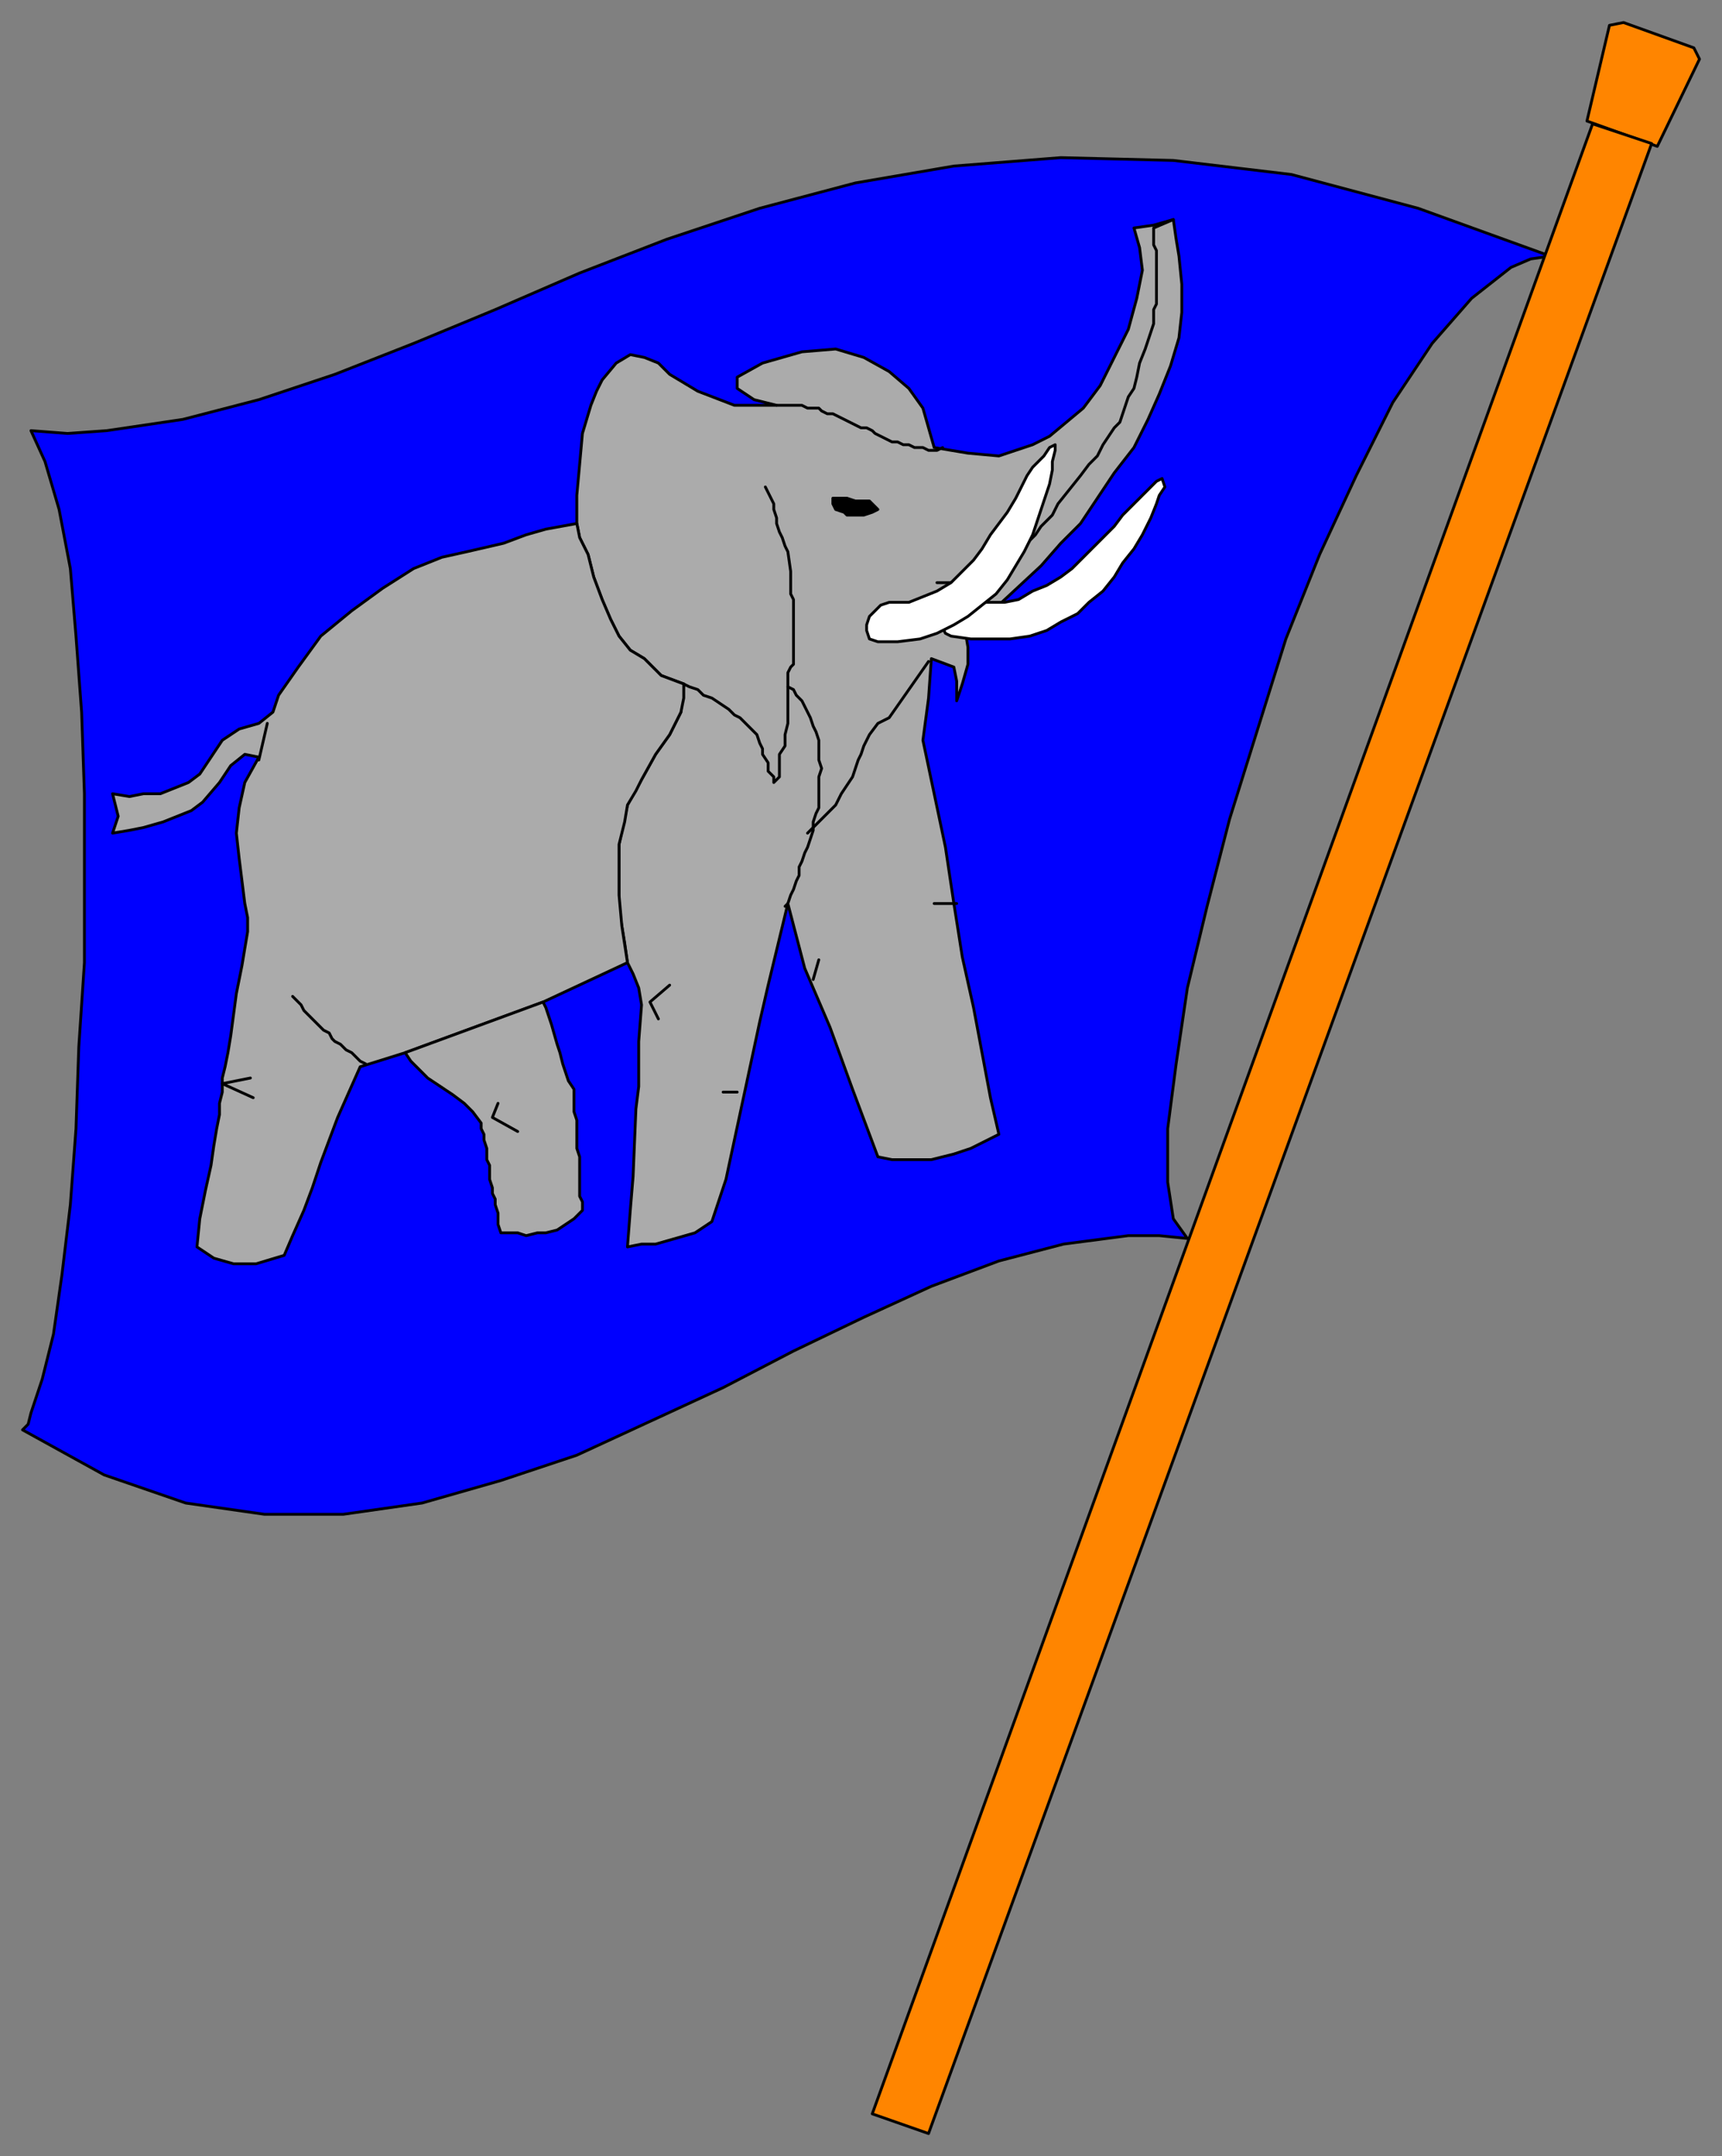 <svg xmlns="http://www.w3.org/2000/svg" fill-rule="evenodd" height="766" preserveAspectRatio="none" stroke-linecap="round" width="612"><rect width="100%" height="100%" fill="#808080" stroke="none"/><style>.brush0{fill:#fff}.pen0{stroke:#000;stroke-width:1;stroke-linejoin:round}.brush2{fill:#ababab}.brush3{fill:#ff8500}.brush4{fill:#000}</style><path class="pen0" style="fill:#00f" d="m551 91-7 1-7 3-14 11-14 16-14 21-13 26-13 28-12 30-10 32-10 32-8 31-7 29-4 27-3 23v19l2 13 5 7-10-1h-11l-23 3-23 6-24 9-24 11-25 12-25 13-26 12-26 12-27 9-28 8-28 4H94l-28-4-29-10-29-16 2-2 1-4 4-12 4-16 3-21 3-25 2-27 1-29 2-30v-60l-1-29-2-27-2-24-4-21-5-17-5-11 13 1 14-1 27-4 27-7 27-9 28-11 29-12 30-13 31-12 33-11 34-9 35-6 38-3 40 1 42 5 45 12 47 17z"/><path class="pen0 brush2" d="m223 342-1-7-1-6-1-6v-23l3-14 5-9 5-9 5-7 4-8 1-10-8-3-6-6-5-3-4-5-3-6-3-7-3-8-2-8-3-6-1-5v-10l1-11 1-11 3-10 2-5 2-4 5-6 5-3 5 1 5 2 4 4 10 6 13 5h15l-8-2-6-4v-4l9-5 14-4 12-1 10 3 9 5 7 6 5 7 2 7 2 7 12 2 11 1 6-2 6-2 6-3 6-5 6-5 6-8 5-10 5-10 3-11 2-10-1-8-2-7 7-1 7-2 1 7 1 6 1 10v10l-1 9-3 10-4 10-4 9-5 10-7 9-6 9-6 9-7 7-7 8-14 13-13 10 1 6v6l-2 7-2 6v-7l-1-5-8-3-1 14-2 15 4 19 4 19 3 20 3 19 4 18 6 32 3 13-10 5-6 2-8 2h-14l-5-1-9-24-8-22-9-21-6-23-7 29-3 13-3 14-3 14-3 14-3 14-5 15-6 4-7 2-7 2h-5l-5 1 1-13 1-12 1-24 1-8v-16l1-13-1-6-2-5-2-4z"/><path class="pen0 brush2" d="m223 342-30 14-49 18-16 5-4 9-4 9-3 8-3 8-3 9-3 8-4 9-3 7-10 3h-8l-7-2-6-4 1-10 2-10 2-9 1-7 1-6 1-5v-4l1-4v-5l1-4 1-5 1-6 2-15 2-10 2-12v-5l-1-5-1-8-1-8-1-9 1-9 2-9 5-9-5-1-5 4-4 6-6 7-4 3-5 2-5 2-7 2-5 1-6 1 2-6-2-8 6 1 5-1h6l5-2 5-2 4-3 4-6 4-6 6-4 7-2 5-4 2-6 7-10 8-11 11-9 11-8 11-7 10-4 9-2 13-3 8-3 7-2 11-2 1 5 3 6 2 8 3 8 3 7 3 6 4 5 5 3 6 6 8 3v5l-1 5-2 4-2 4-5 7-5 9-2 4-3 5-1 6-2 8v18l1 11 2 13z"/><path class="pen0 brush3" d="m572 9 5-1 25 9 2 4-15 31-25-9 8-34z"/><path class="pen0 brush3" d="m587 51-21-7-256 707 20 7L587 51z"/><path class="pen0" fill="none" d="m243 243 2 1 3 1 2 2 3 1 3 2 3 2 2 2 2 1 2 2 2 2 2 2 1 3 1 2v2l2 3v3l2 2v2l2-2v-8l2-3v-4l1-4v-18l1-2 1-1v-23l-1-2v-8l-1-7-1-2-1-3-1-2-1-3v-2l-1-3v-2l-1-2-1-2-1-2m145-95-7 3v6l1 2v19l-1 2v5l-1 3-1 3-1 3-2 5-1 5-1 4-2 3-1 3-1 3-1 3-2 2-2 3-2 3-2 4-3 3-3 4-4 5-4 5-2 4-2 2-2 2-2 3-2 2-2 3-3 2-2 2-3 2-4 2-3 2-4 1-4 1h-8"/><path class="pen0 brush2" d="m193 356 1 2 1 3 1 3 2 7 1 3 1 4 1 3 1 3 2 3v8l1 3v10l1 3v14l1 2v3l-3 3-3 2-3 2-4 1h-3l-4 1-3-1h-6l-1-3v-4l-1-3v-2l-1-2v-2l-1-3v-5l-1-2v-4l-1-3v-2l-1-2v-2l-3-4-3-3-4-3-3-2-3-2-3-2-4-4-2-2-2-3 49-18z"/><path class="pen0 brush4" d="M309 178h-5l-3-1h-5v2l1 2 3 1 1 1h6l3-1 2-1-3-3z"/><path class="pen0" fill="none" d="m287 296 2-2 5-5 3-3 2-4 2-3 2-3 1-3 1-3 1-2 1-3 1-2 1-2 3-4 4-2 14-20"/><path class="pen0 brush0" d="m338 226-2-1-1-2v-3l1-2 2-3 3-1 2-1 3 1h11l5-1 5-3 5-2 5-3 4-3 4-4 4-4 4-4 3-3 3-4 3-3 3-3 2-2 2-2 2-2 2-1 1 3-2 3-1 3-2 5-3 6-3 5-4 5-3 5-4 5-5 4-4 4-6 3-5 3-6 2-7 1h-14l-7-1z"/><path class="pen0 brush0" d="m312 228-3-1-1-3v-2l1-3 2-2 2-2 3-1h7l5-2 5-2 5-3 4-4 4-4 3-4 3-5 3-4 3-4 3-5 2-4 2-4 2-3 2-2 2-2 2-3 2-1v2l-1 4v3l-1 5-2 6-2 6-2 6-3 6-3 5-3 5-4 5-5 4-5 4-5 3-6 3-6 2-8 1h-7z"/><path class="pen0" fill="none" d="m130 378-2-1-2-2-1-1-2-1-2-2-2-1-1-1-1-2-2-1-2-2-1-1-1-1-2-2-1-1-1-2-1-1-2-2m-15 29-10 2 11 5m87 2-2 5 9 5m54-52-7 6 3 6"/><path class="pen0 brush4" d="M257 388h5-5z"/><path class="pen0" fill="none" d="m289 348 2-7m49-20h-8M92 270l3-13m181-113h9l2 1h4l1 1 2 1h2l2 1 2 1 2 1 2 1 2 1h2l2 1 1 1 2 1 2 1 2 1h2l2 1h2l2 1h3l2 1h3l2-1m-56 163 1-1 1-3 1-2 1-3 1-2v-3l1-2 1-3 1-2 1-3 1-3v-3l1-3 1-2v-11l1-3-1-3v-7l-1-3-1-2-1-3-1-2-1-2-1-2-2-2-1-2-2-1"/></svg>
